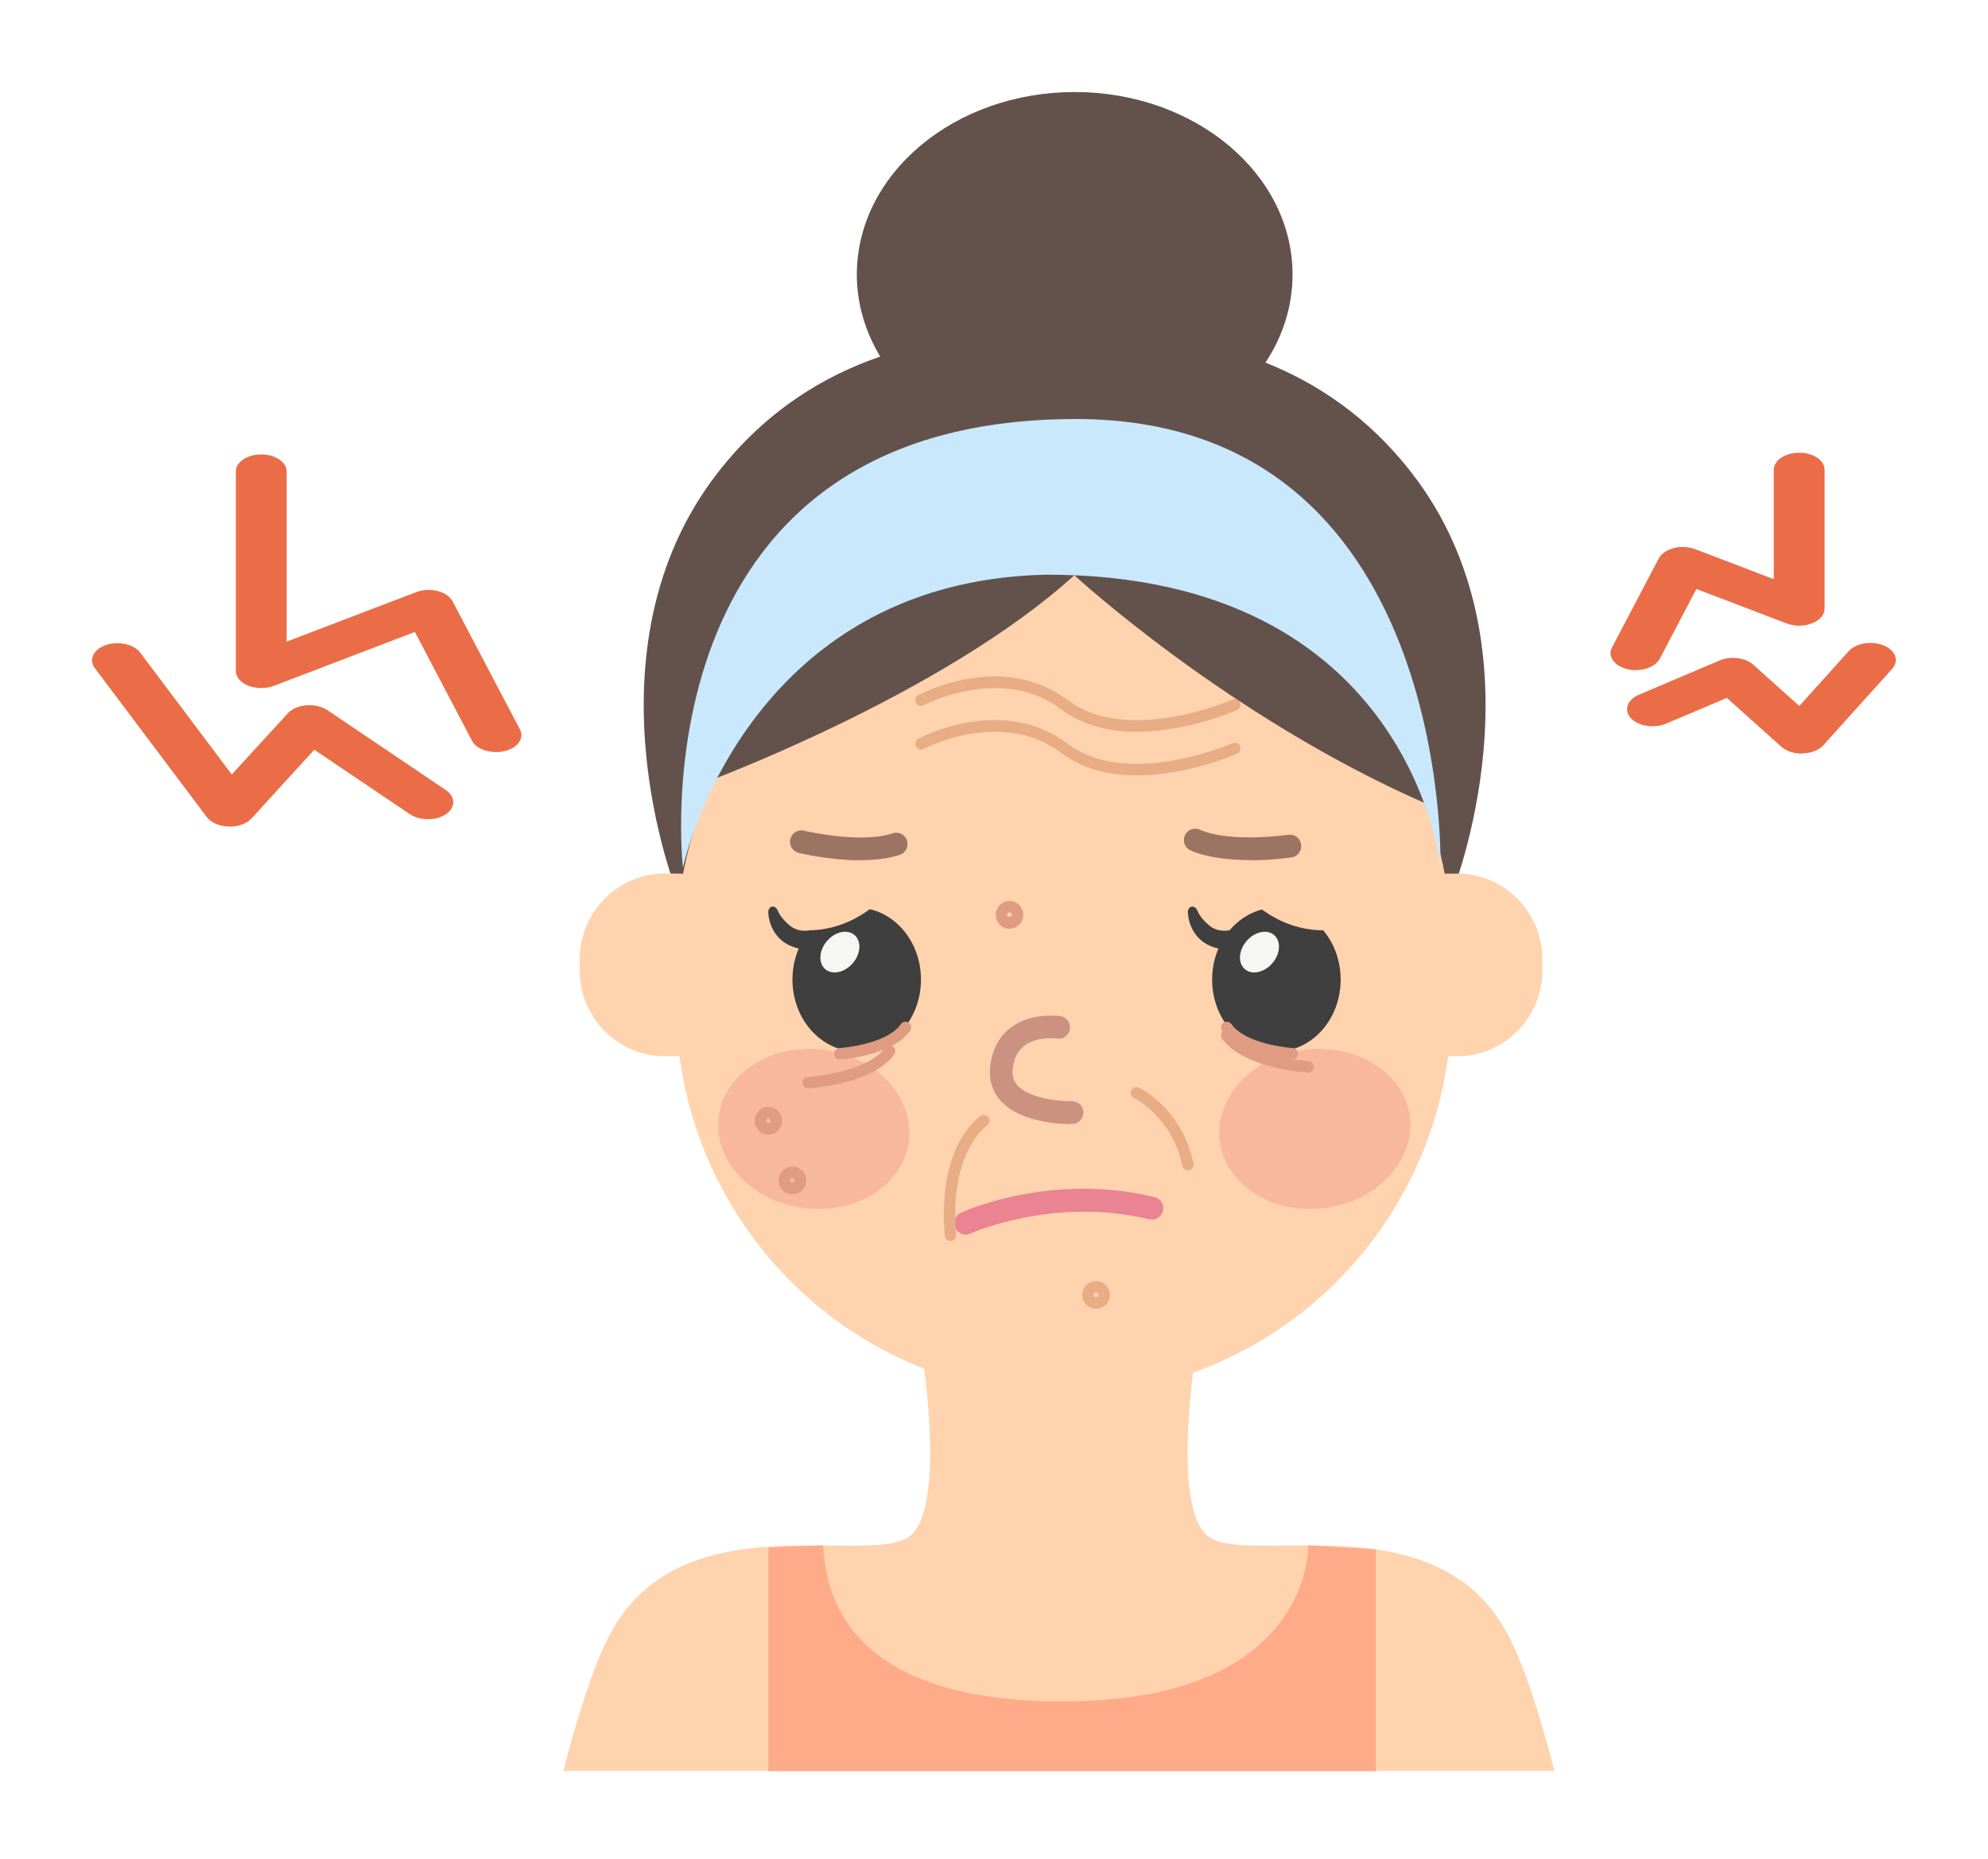 <?xml version="1.0" encoding="UTF-8"?> <svg xmlns="http://www.w3.org/2000/svg" width="216" height="202" viewBox="0 0 216 202" fill="none"><g filter="url(#filter0_d_49_234)"><path d="M177.744 72.827C177.431 72.827 177.137 72.79 176.824 72.715C175.388 72.369 174.634 71.316 175.149 70.351L180.228 60.681C180.504 60.162 181.093 59.753 181.866 59.555C182.639 59.357 183.486 59.406 184.203 59.679L192.724 62.935V51.05C192.724 50.022 193.957 49.192 195.484 49.192C197.012 49.192 198.245 50.022 198.245 51.05V66.129C198.245 66.785 197.73 67.404 196.865 67.738C196.018 68.073 194.969 68.073 194.104 67.738L184.314 63.999L180.339 71.576C179.934 72.344 178.867 72.814 177.744 72.814V72.827Z" fill="#EA6D47"></path><path d="M53.874 81.716C52.733 81.716 51.665 81.246 51.279 80.478L45.077 68.667L29.766 74.523C28.919 74.845 27.87 74.845 27.005 74.523C26.159 74.189 25.625 73.582 25.625 72.913V51.235C25.625 50.208 26.858 49.378 28.386 49.378C29.913 49.378 31.146 50.208 31.146 51.235V69.719L45.206 64.346C45.924 64.074 46.77 64.024 47.543 64.222C48.316 64.42 48.905 64.829 49.181 65.349L56.487 79.252C57.002 80.218 56.248 81.283 54.812 81.617C54.499 81.691 54.205 81.728 53.892 81.728L53.874 81.716Z" fill="#EA6D47"></path><path d="M24.944 89.813C24.944 89.813 24.871 89.813 24.834 89.813C23.84 89.788 22.938 89.392 22.478 88.798L10.295 72.592C9.615 71.675 10.148 70.561 11.51 70.091C12.872 69.633 14.528 69.992 15.227 70.908L25.183 84.155L31.275 77.507C31.716 77.024 32.471 76.702 33.299 76.64C34.146 76.578 34.974 76.776 35.581 77.172L48.445 85.851C49.512 86.582 49.512 87.758 48.445 88.476C47.377 89.194 45.611 89.194 44.543 88.476L34.146 81.468L27.318 88.946C26.821 89.491 25.919 89.825 24.963 89.825L24.944 89.813Z" fill="#EA6D47"></path><path d="M195.761 81.889C194.896 81.889 194.086 81.617 193.552 81.147L187.626 75.835L181.02 78.633C179.732 79.178 178.02 78.918 177.21 78.051C176.401 77.185 176.787 76.033 178.075 75.489L186.817 71.775C188.031 71.254 189.632 71.453 190.497 72.233L195.503 76.714L200.858 70.759C201.65 69.88 203.343 69.608 204.649 70.128C205.956 70.66 206.379 71.799 205.588 72.678L198.116 80.973C197.638 81.505 196.81 81.84 195.889 81.865C195.834 81.865 195.797 81.865 195.742 81.865L195.761 81.889Z" fill="#EA6D47"></path><path d="M153.286 51.264C148.562 45.21 142.954 41.57 137.493 39.404C139.371 36.569 140.438 33.3 140.438 29.834C140.438 18.877 129.836 10 116.767 10C103.699 10 93.096 18.877 93.096 29.834C93.096 33.04 94.029 36.061 95.636 38.748C89.624 40.803 83.304 44.554 78.052 51.277C62.922 70.627 73.598 97.072 73.598 97.072L115.675 71.073L157.753 97.072C157.753 97.072 168.429 70.627 153.298 51.277L153.286 51.264Z" fill="#63524B"></path><path d="M168.895 192.439C167.386 186.583 165.753 181.458 164.048 178.028C156.513 162.899 135.91 170.253 131.345 166.985C126.768 163.716 130.388 143.883 130.388 143.883L115.049 145.628L99.71 143.883C99.71 143.883 103.318 163.716 98.753 166.985C94.176 170.253 73.573 162.899 66.051 178.028C64.345 181.458 62.713 186.583 61.204 192.439" fill="#FFD3AE"></path><path d="M83.488 168.161V192.439H149.482V168.371L142.144 167.926C142.144 167.926 142.659 184.466 116.485 184.875C90.311 185.283 89.746 171.429 89.415 167.926L83.476 168.161H83.488Z" fill="#FFAA88"></path><path d="M158.317 94.93H157.164C157.09 94.93 157.029 94.93 156.967 94.93C153.212 75.332 136.119 60.525 115.589 60.525C95.06 60.525 77.954 75.344 74.211 94.955C73.941 94.93 73.671 94.918 73.401 94.918H72.248C67.131 94.918 62.983 99.103 62.983 104.265V105.429C62.983 110.592 67.131 114.776 72.248 114.776H73.401C73.548 114.776 73.683 114.764 73.831 114.751C76.592 135.538 94.237 151.571 115.589 151.571C136.941 151.571 154.574 135.551 157.348 114.776H158.317C163.434 114.776 167.582 110.592 167.582 105.429V104.265C167.582 99.103 163.434 94.918 158.317 94.918V94.93Z" fill="#FFD3AE"></path><path d="M143.923 131.275C149.626 130.557 153.772 126.124 153.184 121.375C152.596 116.625 147.496 113.358 141.794 114.076C136.091 114.795 131.945 119.228 132.533 123.977C133.121 128.727 138.22 131.994 143.923 131.275Z" fill="#F7B89C"></path><path d="M98.744 123.976C99.332 119.227 95.186 114.794 89.483 114.076C83.78 113.357 78.68 116.625 78.093 121.374C77.504 126.123 81.651 130.556 87.353 131.275C93.056 131.993 98.156 128.726 98.744 123.976Z" fill="#F7B89C"></path><path d="M93.084 114.256C96.94 114.256 100.066 110.759 100.066 106.444C100.066 102.13 96.94 98.632 93.084 98.632C89.228 98.632 86.102 102.13 86.102 106.444C86.102 110.759 89.228 114.256 93.084 114.256Z" fill="#3F3F3F"></path><path d="M88.618 100.922C88.618 100.922 87.059 101.579 85.844 100.601C84.961 99.882 84.605 99.214 84.482 98.904C84.409 98.731 84.273 98.582 84.089 98.533C84.016 98.508 83.942 98.496 83.856 98.521C83.586 98.582 83.451 98.942 83.476 99.127C83.476 99.251 83.549 102.668 87.317 103.163C91.084 103.659 88.605 100.922 88.605 100.922H88.618Z" fill="#3F3F3F"></path><path d="M92.633 104.688C93.522 103.674 93.626 102.301 92.865 101.621C92.104 100.942 90.766 101.212 89.876 102.226C88.987 103.24 88.883 104.613 89.644 105.293C90.406 105.972 91.744 105.702 92.633 104.688Z" fill="#F6F6F5"></path><path d="M138.684 114.256C142.54 114.256 145.666 110.759 145.666 106.444C145.666 102.13 142.54 98.632 138.684 98.632C134.827 98.632 131.701 102.13 131.701 106.444C131.701 110.759 134.827 114.256 138.684 114.256Z" fill="#3F3F3F"></path><path d="M134.205 100.922C134.205 100.922 132.646 101.579 131.431 100.601C130.548 99.882 130.192 99.214 130.069 98.904C129.996 98.731 129.861 98.582 129.677 98.533C129.603 98.508 129.529 98.496 129.443 98.521C129.173 98.582 129.038 98.942 129.063 99.127C129.063 99.251 129.137 102.668 132.904 103.163C136.671 103.659 134.192 100.922 134.192 100.922H134.205Z" fill="#3F3F3F"></path><path d="M138.221 104.689C139.111 103.675 139.215 102.302 138.453 101.622C137.692 100.942 136.354 101.213 135.465 102.227C134.575 103.241 134.472 104.614 135.233 105.293C135.994 105.973 137.332 105.702 138.221 104.689Z" fill="#F6F6F5"></path><path d="M97.404 95.896C92.753 101.975 87.047 101.034 87.047 101.034L90.998 96.23L97.391 95.896H97.404Z" fill="#FFD3AE"></path><path d="M134.168 95.896C138.818 101.975 144.525 101.034 144.525 101.034L140.573 96.23L134.18 95.896H134.168Z" fill="#FFD3AE"></path><path d="M104.901 134.152C104.435 134.152 103.993 133.879 103.784 133.421C103.502 132.802 103.784 132.072 104.386 131.787C104.778 131.601 114.227 127.355 125.443 130.078C126.106 130.239 126.511 130.908 126.351 131.577C126.191 132.245 125.529 132.654 124.866 132.493C114.485 129.967 105.49 134.015 105.392 134.053C105.232 134.127 105.061 134.164 104.889 134.164L104.901 134.152Z" fill="#EA8392"></path><path d="M93.477 93.482C90.139 93.482 86.961 92.714 86.777 92.677C86.114 92.516 85.709 91.847 85.869 91.179C86.028 90.51 86.691 90.102 87.353 90.263C87.415 90.275 93.464 91.724 96.999 90.547C97.649 90.337 98.336 90.684 98.545 91.328C98.753 91.971 98.41 92.677 97.772 92.888C96.471 93.321 94.962 93.469 93.477 93.469V93.482Z" fill="#9B7562"></path><path d="M135.812 93.457C133.714 93.457 131.259 93.234 129.37 92.417C128.744 92.145 128.462 91.414 128.732 90.795C129.002 90.164 129.726 89.879 130.339 90.151C133.763 91.637 139.911 90.709 139.972 90.709C140.647 90.609 141.273 91.067 141.371 91.749C141.469 92.429 141.015 93.061 140.34 93.16C140.193 93.185 138.229 93.482 135.812 93.482V93.457Z" fill="#9B7562"></path><path d="M129.075 127.194C128.793 127.194 128.535 126.996 128.474 126.699C127.345 121.363 123.259 119.332 123.222 119.307C122.915 119.159 122.792 118.787 122.927 118.478C123.075 118.168 123.443 118.045 123.75 118.181C123.934 118.267 128.425 120.484 129.676 126.426C129.75 126.761 129.529 127.095 129.198 127.157C129.149 127.157 129.112 127.169 129.075 127.169V127.194Z" fill="#E8AD85"></path><path d="M103.269 134.857C102.95 134.857 102.68 134.61 102.656 134.288C101.797 124.408 106.374 121.375 106.57 121.251C106.852 121.065 107.233 121.152 107.417 121.449C107.601 121.734 107.515 122.118 107.233 122.304C107.233 122.304 103.097 125.126 103.883 134.189C103.907 134.523 103.662 134.833 103.33 134.857C103.318 134.857 103.294 134.857 103.281 134.857H103.269Z" fill="#E8AD85"></path><path d="M140.414 115.123C140.414 115.123 140.389 115.123 140.377 115.123C140.144 115.11 134.708 114.739 132.793 112.003C132.597 111.718 132.658 111.334 132.941 111.136C133.223 110.938 133.603 111 133.8 111.285C135.37 113.526 140.414 113.885 140.463 113.885C140.806 113.91 141.052 114.194 141.04 114.541C141.015 114.863 140.745 115.123 140.426 115.123H140.414Z" fill="#E09C82"></path><path d="M91.256 115.123C90.937 115.123 90.667 114.875 90.642 114.541C90.618 114.194 90.875 113.91 91.219 113.885C91.268 113.885 96.311 113.538 97.882 111.285C98.078 111 98.459 110.938 98.741 111.136C99.023 111.334 99.085 111.718 98.888 112.003C96.974 114.727 91.538 115.11 91.305 115.123C91.293 115.123 91.28 115.123 91.268 115.123H91.256Z" fill="#E09C82"></path><path d="M87.807 118.255C87.488 118.255 87.218 117.995 87.194 117.673C87.169 117.327 87.427 117.042 87.771 117.017C87.832 117.017 94.164 116.608 96.164 113.848C96.36 113.575 96.741 113.513 97.023 113.711C97.293 113.91 97.354 114.306 97.158 114.578C94.826 117.822 88.126 118.243 87.844 118.255C87.844 118.255 87.82 118.255 87.807 118.255Z" fill="#E09C82"></path><path d="M142.132 116.547C142.132 116.547 142.107 116.547 142.095 116.547C141.813 116.534 135.113 116.101 132.781 112.87C132.585 112.597 132.646 112.201 132.916 112.003C133.186 111.805 133.579 111.867 133.775 112.139C135.763 114.9 142.095 115.309 142.168 115.309C142.512 115.333 142.77 115.618 142.745 115.965C142.721 116.299 142.451 116.547 142.132 116.547Z" fill="#E09C82"></path><path d="M119.087 142.224C118.264 142.224 117.589 141.543 117.589 140.713C117.589 139.884 118.264 139.203 119.087 139.203C119.909 139.203 120.584 139.884 120.584 140.713C120.584 141.543 119.909 142.224 119.087 142.224ZM119.087 140.441C118.939 140.441 118.817 140.565 118.817 140.713C118.817 141.01 119.344 141.01 119.344 140.713C119.344 140.565 119.222 140.441 119.074 140.441H119.087Z" fill="#E8AD85"></path><path d="M86.102 129.781C85.28 129.781 84.605 129.1 84.605 128.271C84.605 127.441 85.28 126.761 86.102 126.761C86.924 126.761 87.599 127.441 87.599 128.271C87.599 129.1 86.924 129.781 86.102 129.781ZM86.102 128.011C85.955 128.011 85.832 128.135 85.832 128.283C85.832 128.58 86.359 128.58 86.359 128.283C86.359 128.135 86.237 128.011 86.09 128.011H86.102Z" fill="#E09C82"></path><path d="M109.687 100.922C108.865 100.922 108.19 100.241 108.19 99.412C108.19 98.582 108.865 97.902 109.687 97.902C110.509 97.902 111.184 98.582 111.184 99.412C111.184 100.241 110.509 100.922 109.687 100.922ZM109.687 99.14C109.54 99.14 109.417 99.263 109.417 99.412C109.417 99.709 109.944 99.709 109.944 99.412C109.944 99.263 109.822 99.14 109.674 99.14H109.687Z" fill="#E09C82"></path><path d="M83.488 123.294C82.666 123.294 81.991 122.613 81.991 121.784C81.991 120.954 82.666 120.273 83.488 120.273C84.31 120.273 84.985 120.954 84.985 121.784C84.985 122.613 84.31 123.294 83.488 123.294ZM83.488 121.524C83.341 121.524 83.218 121.647 83.218 121.796C83.218 122.093 83.746 122.093 83.746 121.796C83.746 121.647 83.623 121.524 83.476 121.524H83.488Z" fill="#E09C82"></path><path d="M123.541 79.516C120.682 79.516 117.724 78.91 115.307 77.078C108.84 72.2 100.447 76.582 100.361 76.632C100.066 76.793 99.686 76.681 99.526 76.372C99.367 76.075 99.477 75.691 99.784 75.53C100.152 75.332 108.938 70.726 116.031 76.087C122.535 80.99 133.812 76.062 133.922 76.013C134.229 75.877 134.597 76.013 134.732 76.335C134.867 76.644 134.732 77.016 134.413 77.152C134.094 77.3 128.989 79.516 123.529 79.516H123.541Z" fill="#E8AD85"></path><path d="M123.541 84.258C120.682 84.258 117.724 83.652 115.307 81.819C108.84 76.941 100.447 81.324 100.361 81.374C100.066 81.534 99.686 81.423 99.526 81.114C99.367 80.817 99.477 80.433 99.784 80.272C100.152 80.074 108.938 75.468 116.031 80.829C122.535 85.731 133.812 80.804 133.922 80.755C134.229 80.618 134.597 80.755 134.732 81.076C134.867 81.386 134.732 81.757 134.413 81.894C134.094 82.042 128.989 84.258 123.529 84.258H123.541Z" fill="#E8AD85"></path><path d="M116.301 122.143C115.197 122.143 110.828 121.982 108.705 119.592C107.785 118.565 107.405 117.24 107.601 115.767C107.834 113.971 108.595 112.585 109.846 111.644C112.092 109.948 115.111 110.406 115.233 110.418C115.908 110.53 116.362 111.161 116.252 111.83C116.142 112.498 115.516 112.969 114.853 112.857C114.816 112.857 112.706 112.56 111.307 113.625C110.595 114.17 110.178 114.962 110.043 116.076C109.945 116.844 110.104 117.426 110.534 117.921C111.859 119.406 115.246 119.691 116.461 119.654C117.172 119.666 117.7 120.186 117.712 120.867C117.724 121.548 117.185 122.118 116.51 122.13C116.473 122.13 116.399 122.13 116.301 122.13V122.143Z" fill="#CC9281"></path><path d="M76.493 85.063C76.493 85.063 102.435 75.518 116.73 62.506C116.73 62.506 133.272 77.783 154.722 87.23C154.722 87.23 154.035 62.159 120.804 56.984C87.574 51.809 76.493 85.063 76.493 85.063Z" fill="#63524B"></path><path d="M74.211 94.249C74.211 94.249 80.727 63.162 113.699 62.444C153.421 62.444 156.513 94.249 156.513 94.249C156.513 94.249 157.863 45.532 116.902 45.532C68.603 45.532 74.199 94.249 74.199 94.249H74.211Z" fill="#C9E8FC"></path></g><defs><filter id="filter0_d_49_234" x="0.9" y="0.9" width="214.187" height="200.639" filterUnits="userSpaceOnUse" color-interpolation-filters="sRGB"><feFlood flood-opacity="0" result="BackgroundImageFix"></feFlood><feColorMatrix in="SourceAlpha" type="matrix" values="0 0 0 0 0 0 0 0 0 0 0 0 0 0 0 0 0 0 127 0" result="hardAlpha"></feColorMatrix><feOffset></feOffset><feGaussianBlur stdDeviation="4.55"></feGaussianBlur><feColorMatrix type="matrix" values="0 0 0 0 0 0 0 0 0 0 0 0 0 0 0 0 0 0 0.42 0"></feColorMatrix><feBlend mode="normal" in2="BackgroundImageFix" result="effect1_dropShadow_49_234"></feBlend><feBlend mode="normal" in="SourceGraphic" in2="effect1_dropShadow_49_234" result="shape"></feBlend></filter></defs></svg> 